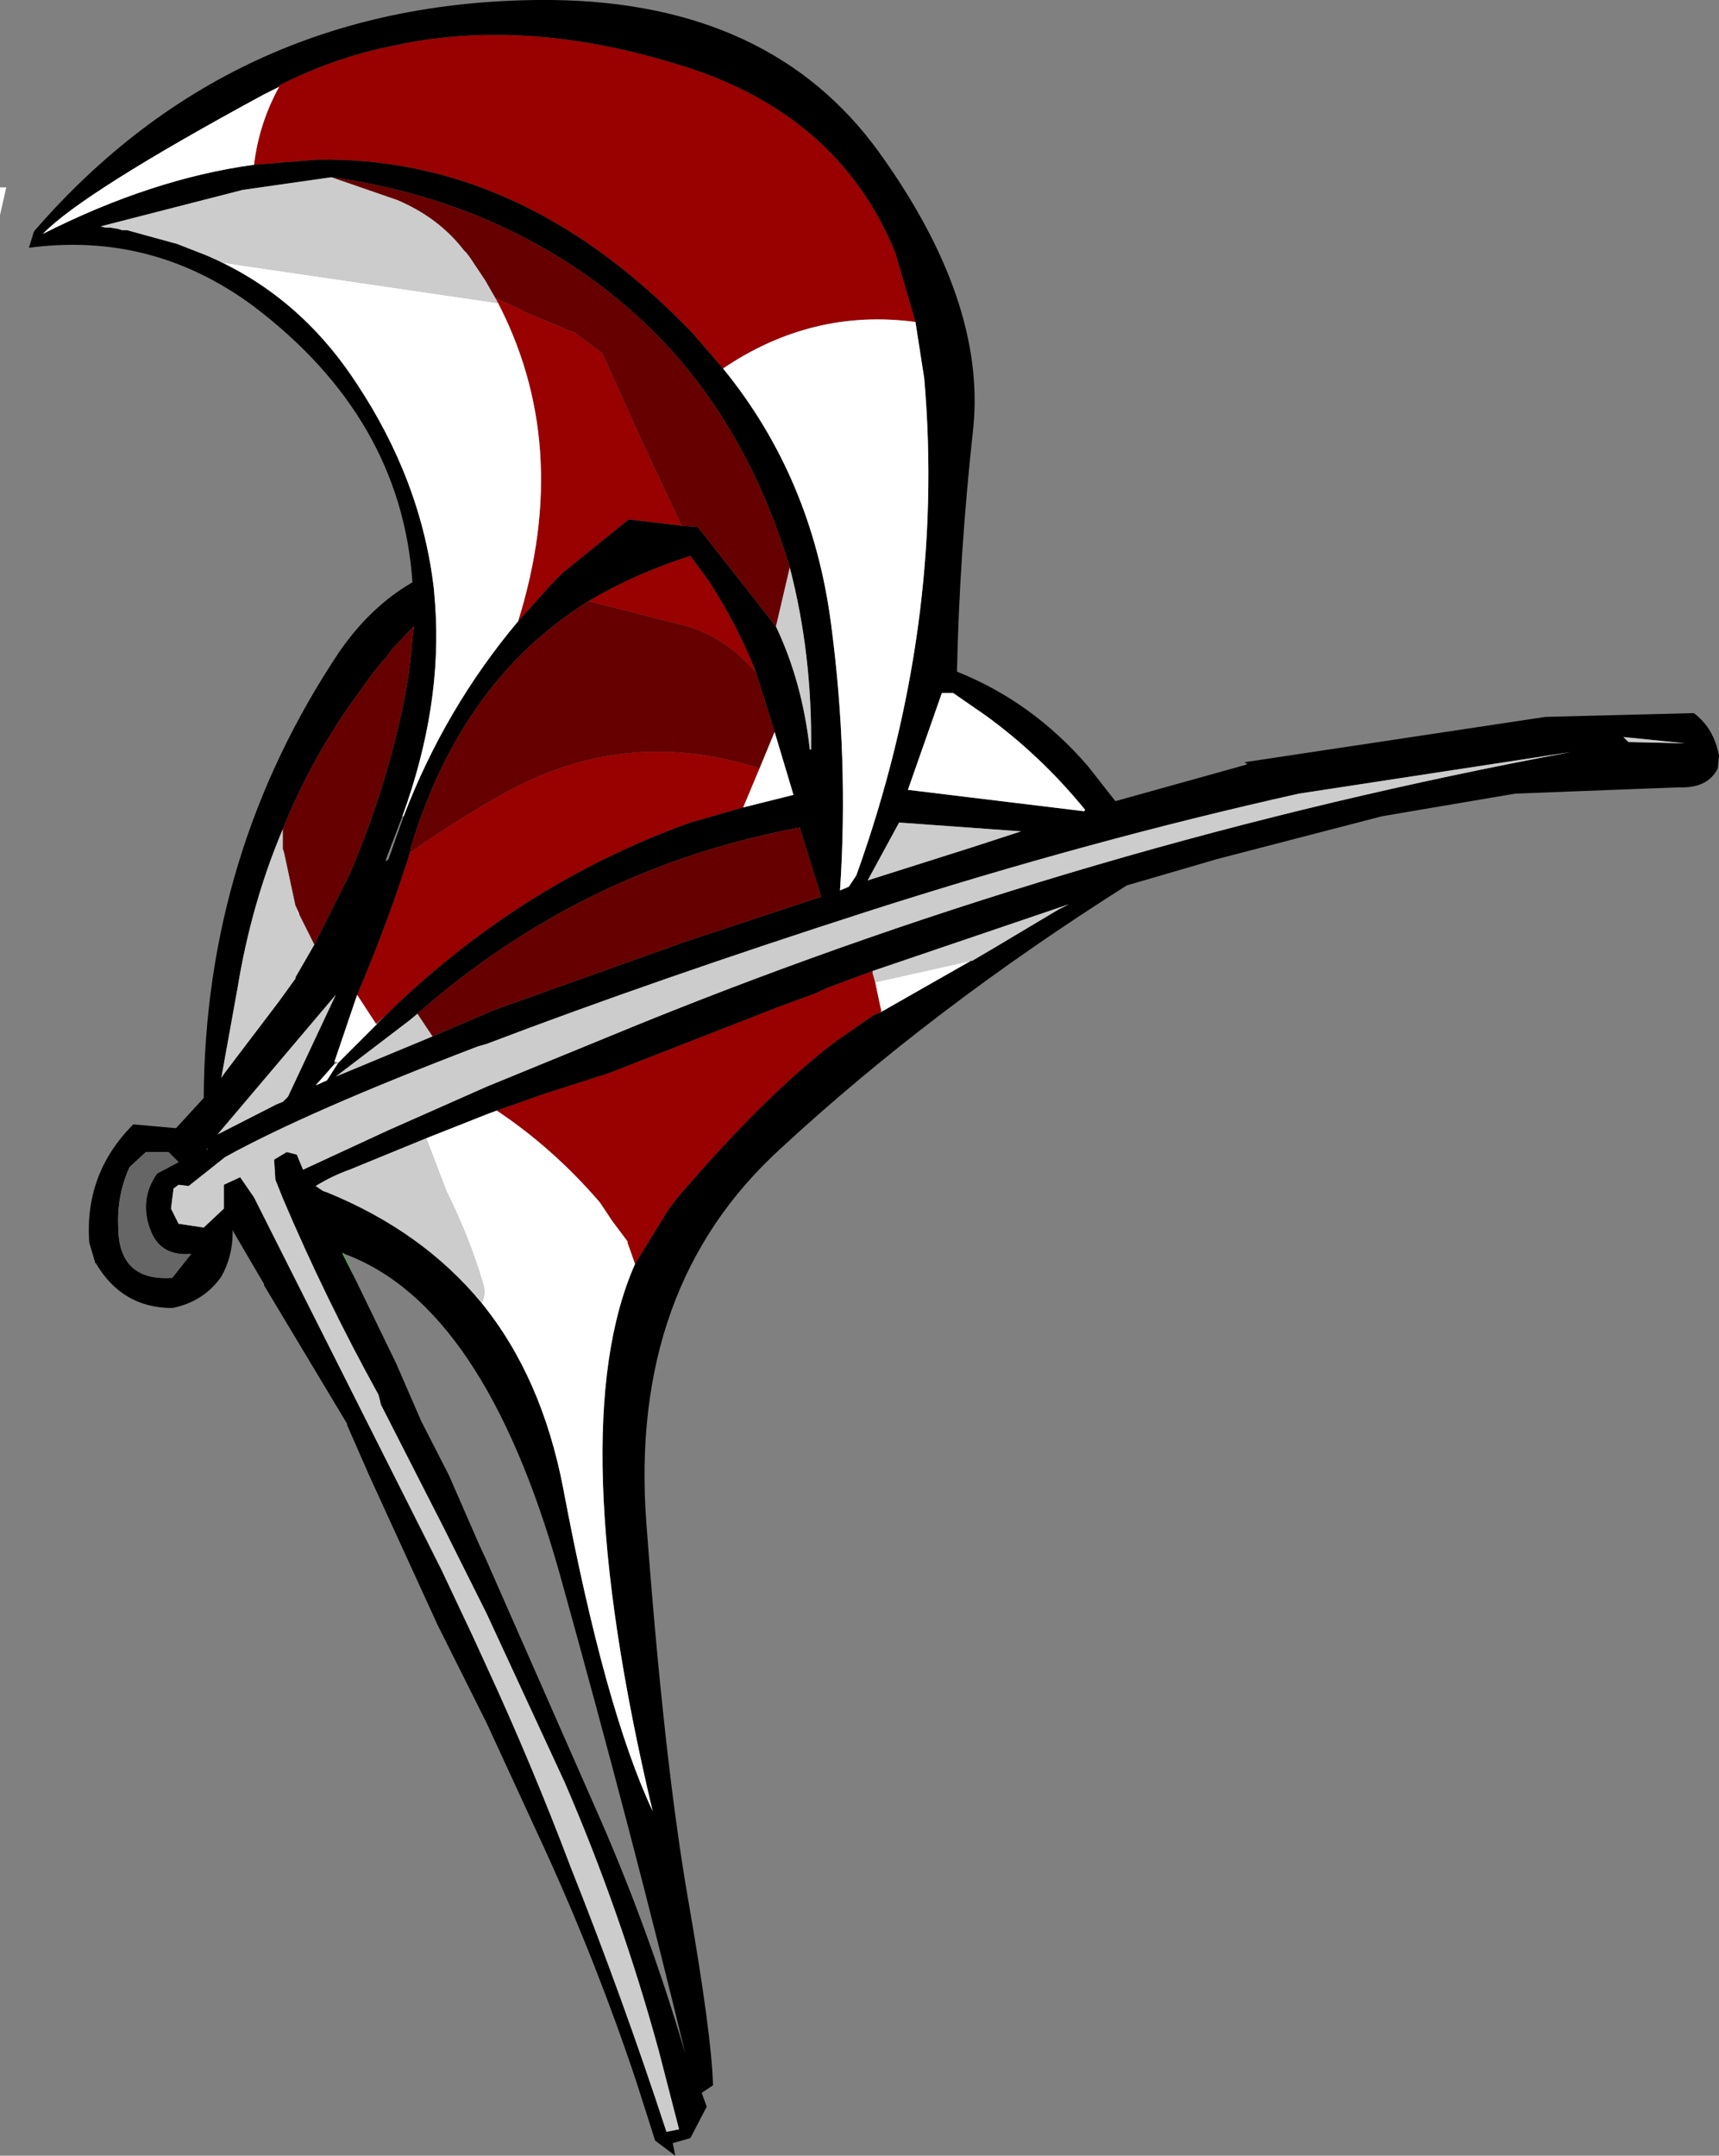 <?xml version="1.0" encoding="UTF-8" standalone="no"?>
<svg xmlns:xlink="http://www.w3.org/1999/xlink" height="85.7px" width="68.35px" xmlns="http://www.w3.org/2000/svg">
  <rect width="100%" height="100%" fill="#808080" stroke="none"/>
  <g transform="matrix(1.0, 0.0, 0.0, 1.0, 34.15, 42.85)">
    <path d="M2.25 -30.05 Q-1.85 -30.6 -5.4 -28.2 L-6.65 -29.65 -6.7 -29.7 -6.95 -29.95 Q-13.55 -36.65 -21.55 -36.5 L-24.05 -36.3 Q-23.85 -37.95 -23.05 -39.4 L-23.05 -39.45 Q-20.7 -40.65 -18.15 -41.1 L-18.2 -41.1 Q-13.2 -42.1 -7.4 -40.35 -0.85 -38.45 1.45 -32.8 L2.25 -30.05 M-14.45 -31.0 L-13.45 -30.55 -13.3 -30.45 -11.25 -29.6 -11.2 -29.55 -10.6 -29.1 -10.2 -28.8 -8.6 -25.25 -7.05 -21.95 -9.15 -22.2 -11.75 -20.1 -12.2 -19.65 -13.55 -18.15 Q-11.35 -25.2 -14.45 -31.0 M0.85 -2.6 L0.6 -2.5 -0.85 -1.5 Q-3.65 0.6 -7.2 4.75 L-7.55 5.2 -8.9 7.4 -9.2 6.55 -9.2 6.5 -9.8 5.7 -10.3 4.95 Q-12.15 2.8 -14.4 1.3 L-12.4 0.6 -10.05 -0.15 -9.65 -0.3 -3.25 -2.8 -1.75 -3.35 -1.2 -3.6 0.55 -4.25 0.55 -4.15 0.65 -3.8 0.85 -2.85 0.9 -2.65 0.85 -2.6 M-3.95 -12.3 L-4.6 -10.75 -6.7 -10.15 Q-13.5 -7.7 -18.8 -2.5 L-19.2 -2.15 -19.95 -3.3 Q-18.75 -6.1 -17.85 -8.95 -16.15 -10.15 -14.3 -11.2 -9.35 -14.05 -3.95 -12.3 M-10.75 -18.95 Q-8.9 -20.05 -6.7 -20.75 L-6.0 -19.8 Q-4.85 -18.05 -4.1 -16.15 L-4.45 -16.5 Q-5.4 -17.5 -6.8 -17.95 L-10.75 -18.95" fill="#990000" fill-rule="evenodd" stroke="none"/>
    <path d="M4.55 -25.85 Q4.0 -20.85 3.9 -16.15 6.9 -14.95 9.1 -12.4 L10.2 -11.0 15.4 -12.45 15.45 -12.5 Q15.35 -12.5 15.35 -12.55 L15.4 -12.55 15.35 -12.55 27.3 -14.35 33.2 -14.5 Q34.0 -13.9 34.2 -12.8 L34.15 -12.3 Q33.75 -11.5 32.6 -11.55 L26.1 -11.3 20.8 -10.4 14.25 -8.7 10.65 -7.65 Q2.9 -2.75 -3.1 2.8 -9.15 8.3 -8.45 17.7 -7.75 27.1 -6.8 32.6 -5.85 38.05 -5.8 40.05 L-6.25 40.35 -6.05 40.9 -6.7 42.15 -7.4 42.35 -7.3 42.85 -8.1 42.25 -8.85 39.9 Q-10.4 35.25 -12.45 30.75 L-14.8 25.65 -16.75 21.75 -19.45 15.85 -20.35 13.8 -20.35 13.75 -23.65 8.25 -23.65 8.2 -24.85 6.15 -24.9 6.05 -24.9 6.15 Q-24.9 7.1 -25.35 7.9 -26.05 8.9 -27.3 9.15 -29.3 9.15 -30.35 7.35 L-30.35 7.4 -30.6 6.55 Q-30.8 3.8 -28.85 1.85 L-27.15 2.0 -26.05 0.8 Q-26.0 -8.95 -20.65 -16.95 -19.4 -18.75 -17.75 -19.7 -18.2 -26.25 -24.1 -30.7 -28.1 -33.65 -33.0 -33.0 L-32.8 -33.65 Q-24.75 -42.95 -12.2 -42.85 -3.5 -42.75 0.8 -36.8 5.05 -30.9 4.55 -25.85 M-5.4 -28.2 Q-1.85 -23.85 -1.1 -18.0 -0.4 -12.7 -0.75 -7.45 L-0.4 -7.6 -0.1 -8.05 Q3.45 -17.95 2.6 -27.8 L2.25 -30.05 1.45 -32.8 Q-0.85 -38.45 -7.4 -40.35 -13.2 -42.1 -18.2 -41.1 L-18.15 -41.1 Q-20.7 -40.65 -23.05 -39.45 L-23.05 -39.4 -23.65 -39.1 Q-30.85 -35.2 -32.45 -33.55 -28.1 -35.75 -24.05 -36.3 L-21.55 -36.5 Q-13.55 -36.65 -6.95 -29.95 L-6.7 -29.7 -6.65 -29.65 -5.4 -28.2 M-3.3 -17.95 Q-2.25 -15.75 -1.95 -13.05 L-1.9 -13.05 Q-1.85 -16.85 -2.75 -20.3 -4.75 -26.9 -9.4 -30.8 -11.7 -32.75 -14.65 -34.05 -17.65 -35.35 -20.95 -35.8 L-21.0 -35.8 -24.5 -35.3 -30.15 -33.85 -29.95 -33.8 -29.75 -33.8 -29.45 -33.75 -29.3 -33.7 -29.1 -33.7 -27.1 -33.15 -25.95 -32.7 Q-22.3 -31.15 -20.0 -27.65 -17.4 -23.75 -16.9 -19.45 L-16.85 -18.85 Q-16.55 -14.8 -18.15 -10.4 L-18.8 -8.7 -18.8 -8.6 -18.7 -8.7 -18.1 -10.4 Q-16.45 -14.7 -13.55 -18.15 L-12.2 -19.65 -11.75 -20.1 -9.15 -22.2 -7.05 -21.95 -6.4 -21.9 -3.3 -17.95 M8.95 -10.6 L9.0 -10.65 Q7.25 -12.8 5.05 -14.4 L3.75 -15.3 3.3 -15.3 1.95 -11.45 8.95 -10.6 M4.45 -4.65 L4.5 -4.65 5.35 -5.15 7.95 -6.7 8.35 -6.9 0.55 -4.25 -1.2 -3.6 -1.75 -3.35 -3.25 -2.8 -9.65 -0.3 -10.05 -0.15 -12.4 0.6 -14.4 1.3 -14.8 1.45 -17.2 2.4 -20.25 3.65 Q-20.95 3.9 -21.6 4.3 L-21.3 4.5 -21.15 4.55 Q-17.35 6.1 -15.0 8.95 -12.6 11.9 -11.75 16.35 -10.1 25.1 -8.2 29.15 -11.8 13.95 -8.9 7.4 L-7.55 5.2 -7.2 4.75 Q-3.65 0.6 -0.85 -1.5 L0.6 -2.5 0.85 -2.6 4.45 -4.65 M4.45 -9.15 L6.45 -9.8 1.6 -10.15 0.35 -7.85 4.45 -9.15 M-4.6 -10.75 L-2.6 -11.25 -3.35 -13.75 -4.1 -16.15 Q-4.85 -18.05 -6.0 -19.8 L-6.7 -20.75 Q-8.9 -20.05 -10.75 -18.95 -15.8 -15.8 -17.8 -9.2 L-17.85 -8.95 Q-18.75 -6.1 -19.95 -3.3 L-20.85 -0.65 -20.85 -0.55 -21.6 0.3 -21.15 0.1 -20.7 -0.6 -19.15 -2.15 -18.8 -2.5 Q-13.5 -7.7 -6.7 -10.15 L-4.6 -10.75 M-16.95 -1.65 L-14.5 -2.7 -6.8 -5.45 -1.5 -7.2 -2.35 -9.95 Q-10.95 -8.35 -17.55 -2.55 L-17.85 -2.3 -20.8 -0.05 -16.95 -1.65 M28.3 -12.95 L17.5 -11.3 Q9.2 -9.45 0.45 -6.65 -8.1 -3.9 -14.8 -1.35 L-15.15 -1.25 Q-21.95 1.35 -25.2 3.15 L-26.65 4.3 -27.05 4.25 -27.25 4.4 -27.35 5.2 -27.05 5.8 -26.05 5.95 -25.25 5.2 -25.25 4.25 -24.6 3.95 -24.05 4.75 -16.6 19.55 -15.35 22.2 -14.8 23.4 Q-13.0 27.3 -11.45 31.4 -9.4 36.55 -7.65 41.9 L-7.15 41.8 -7.95 38.7 Q-9.45 33.2 -11.7 28.0 L-14.8 21.3 -16.5 17.9 -19.0 13.0 -19.1 12.6 Q-21.2 8.8 -22.9 4.8 L-23.2 4.05 -23.25 3.25 -22.75 2.95 -22.35 3.05 -22.1 3.65 -18.75 2.1 -14.8 0.35 -8.7 -2.15 Q9.2 -9.4 28.3 -12.95 M32.85 -13.3 L30.4 -13.55 30.6 -13.35 32.85 -13.3 M-21.65 -5.3 L-20.25 -8.1 Q-18.95 -11.1 -18.2 -14.45 -17.85 -16.0 -17.75 -17.5 L-17.7 -17.85 -17.7 -17.95 -18.55 -17.05 -18.7 -16.85 -18.8 -16.7 -18.95 -16.55 -19.35 -16.05 -20.25 -14.8 Q-21.85 -12.5 -22.9 -9.9 -24.15 -6.95 -24.7 -3.6 L-25.35 0.0 -25.25 -0.15 -25.1 -0.35 -23.05 -3.05 -22.4 -3.95 -22.4 -4.0 -21.65 -5.3 M-27.05 3.35 L-27.45 2.95 -28.35 2.95 -29.0 3.55 Q-29.5 4.65 -29.45 5.9 -29.45 8.1 -27.3 7.95 L-26.55 7.0 Q-27.75 7.1 -28.15 6.1 -28.65 4.85 -27.9 3.8 L-27.05 3.35 M-22.9 0.95 L-22.7 0.75 -20.8 -3.3 -25.5 2.25 -23.15 1.05 -22.9 0.95 M-25.95 2.85 L-25.9 2.85 -25.9 2.8 -25.95 2.85 M-20.5 7.0 L-20.55 6.95 -20.0 8.05 -18.4 11.35 -17.4 13.65 -16.3 15.8 -15.1 18.55 -14.8 19.2 -10.4 29.2 Q-8.35 33.85 -6.9 38.8 -8.95 30.3 -11.9 19.7 -14.9 9.05 -20.45 7.0 L-20.5 6.95 -20.5 7.0" fill="#000000" fill-rule="evenodd" stroke="none"/>
    <path d="M-3.3 -17.95 L-2.75 -20.3 Q-1.85 -16.85 -1.9 -13.05 L-1.95 -13.05 Q-2.25 -15.75 -3.3 -17.95 M-20.95 -35.8 L-18.35 -34.9 Q-16.7 -34.2 -15.7 -32.9 L-15.6 -32.8 -15.45 -32.6 -14.85 -31.7 -14.45 -31.0 -14.35 -30.8 -25.25 -32.4 -25.95 -32.7 -27.1 -33.15 -29.1 -33.7 -29.3 -33.7 -29.45 -33.75 -29.75 -33.8 -29.95 -33.8 -30.15 -33.85 -24.5 -35.3 -21.0 -35.8 -20.95 -35.8 M4.45 -9.15 L0.35 -7.85 1.6 -10.15 6.45 -9.8 4.45 -9.15 M0.55 -4.25 L8.35 -6.9 7.95 -6.7 5.35 -5.15 4.5 -4.65 4.45 -4.65 0.65 -3.8 0.55 -4.15 0.55 -4.25 M-15.0 8.95 Q-17.35 6.1 -21.15 4.55 L-21.3 4.5 -21.6 4.3 Q-20.95 3.9 -20.25 3.65 L-17.2 2.4 -16.4 4.5 Q-15.5 6.3 -14.95 8.15 -14.8 8.6 -15.0 8.95 M-17.55 -2.55 L-16.95 -1.65 -20.8 -0.05 -17.85 -2.3 -17.55 -2.55 M32.85 -13.3 L30.6 -13.35 30.4 -13.55 32.85 -13.3 M28.3 -12.95 Q9.2 -9.4 -8.7 -2.15 L-14.8 0.35 -18.75 2.1 -22.1 3.65 -22.35 3.05 -22.75 2.95 -23.25 3.25 -23.2 4.05 -22.9 4.8 Q-21.2 8.8 -19.1 12.6 L-19.0 13.0 -16.5 17.9 -14.8 21.3 -11.7 28.0 Q-9.45 33.2 -7.95 38.7 L-7.15 41.8 -7.65 41.9 Q-9.4 36.55 -11.45 31.4 -13.0 27.3 -14.8 23.4 L-15.35 22.2 -16.6 19.55 -24.05 4.75 -24.6 3.95 -25.25 4.25 -25.25 5.2 -26.05 5.95 -27.05 5.8 -27.35 5.2 -27.25 4.4 -27.05 4.25 -26.65 4.3 -25.2 3.15 Q-21.95 1.35 -15.15 -1.25 L-14.8 -1.35 Q-8.1 -3.9 0.45 -6.65 9.2 -9.45 17.5 -11.3 L28.3 -12.95 M-22.9 -9.9 L-22.9 -9.55 -22.9 -9.1 -22.85 -8.95 -22.4 -6.85 -22.3 -6.5 -22.25 -6.5 -21.65 -5.3 -22.4 -4.0 -22.4 -3.95 -23.05 -3.05 -25.1 -0.35 -25.25 -0.15 -25.35 0.0 -24.7 -3.6 Q-24.15 -6.95 -22.9 -9.9 M-22.9 0.95 L-23.15 1.05 -25.5 2.25 -20.8 -3.3 -22.7 0.75 -22.9 0.95" fill="#cccccc" fill-rule="evenodd" stroke="none"/>
    <path d="M-2.75 -20.3 L-3.3 -17.95 -6.4 -21.9 -7.05 -21.95 -8.6 -25.25 -10.2 -28.8 -10.6 -29.1 -11.2 -29.55 -11.25 -29.6 -13.3 -30.45 -13.45 -30.55 -14.45 -31.0 -14.85 -31.7 -15.45 -32.6 -15.6 -32.8 -15.7 -32.9 Q-16.7 -34.2 -18.35 -34.9 L-20.95 -35.8 Q-17.65 -35.35 -14.65 -34.05 -11.7 -32.75 -9.4 -30.8 -4.75 -26.9 -2.75 -20.3 M-3.35 -13.75 L-3.95 -12.3 Q-9.35 -14.05 -14.3 -11.2 -16.15 -10.15 -17.85 -8.95 L-17.8 -9.2 Q-15.8 -15.8 -10.75 -18.95 L-6.8 -17.95 Q-5.4 -17.5 -4.45 -16.5 L-4.1 -16.15 -3.35 -13.75 M-17.55 -2.55 Q-10.95 -8.35 -2.35 -9.95 L-1.5 -7.2 -6.8 -5.45 -14.5 -2.7 -16.95 -1.65 -17.55 -2.55 M-22.9 -9.9 Q-21.85 -12.5 -20.25 -14.8 L-19.35 -16.05 -18.95 -16.55 -18.8 -16.7 -18.7 -16.85 -18.55 -17.05 -17.7 -17.95 -17.7 -17.85 -17.75 -17.5 Q-17.85 -16.0 -18.2 -14.45 -18.95 -11.1 -20.25 -8.1 L-21.65 -5.3 -22.25 -6.5 -22.4 -6.85 -22.85 -8.95 -22.9 -9.1 -22.9 -9.55 -22.9 -9.9" fill="#660000" fill-rule="evenodd" stroke="none"/>
    <path d="M-5.4 -28.2 Q-1.85 -30.6 2.25 -30.05 L2.6 -27.8 Q3.45 -17.95 -0.1 -8.05 L-0.4 -7.6 -0.75 -7.45 Q-0.4 -12.7 -1.1 -18.0 -1.85 -23.85 -5.4 -28.2 M-23.05 -39.4 Q-23.85 -37.95 -24.05 -36.3 -28.1 -35.75 -32.45 -33.55 -30.85 -35.2 -23.65 -39.1 L-23.05 -39.4 M9.0 -10.65 L8.95 -10.6 1.95 -11.45 3.3 -15.3 3.75 -15.3 5.05 -14.4 Q7.25 -12.8 9.0 -10.65 M4.45 -4.65 L0.85 -2.6 0.9 -2.65 0.85 -2.85 0.65 -3.8 4.45 -4.65 M-8.9 7.4 Q-11.8 13.95 -8.2 29.15 -10.1 25.1 -11.75 16.35 -12.6 11.9 -15.0 8.95 -14.8 8.6 -14.95 8.15 -15.5 6.3 -16.4 4.5 L-17.2 2.4 -14.8 1.45 -14.4 1.3 Q-12.15 2.8 -10.3 4.95 L-9.8 5.7 -9.2 6.5 -9.2 6.55 -8.9 7.4 M-3.35 -13.75 L-2.6 -11.25 -4.6 -10.75 -3.95 -12.3 -3.35 -13.75 M-19.15 -2.15 L-20.7 -0.6 -21.15 0.1 -21.6 0.3 -20.85 -0.55 -20.7 -0.6 -20.85 -0.65 -19.95 -3.3 -19.2 -2.15 -19.15 -2.15 M-25.95 -32.7 L-25.25 -32.4 -14.35 -30.8 -14.45 -31.0 Q-11.35 -25.2 -13.55 -18.15 -16.45 -14.7 -18.1 -10.4 L-18.15 -10.4 Q-16.55 -14.8 -16.85 -18.85 L-16.9 -19.45 Q-17.4 -23.75 -20.0 -27.65 -22.3 -31.15 -25.95 -32.7 M-22.4 -6.85 L-22.25 -6.5 -22.3 -6.5 -22.4 -6.85 M-34.15 -35.4 L-33.9 -35.4 -34.15 -34.3 -34.15 -35.4" fill="#ffffff" fill-rule="evenodd" stroke="none"/>
    <path d="M-27.05 3.35 L-27.9 3.8 Q-28.65 4.85 -28.15 6.1 -27.75 7.1 -26.55 7.0 L-27.3 7.95 Q-29.45 8.1 -29.45 5.9 -29.5 4.65 -29.0 3.55 L-28.35 2.95 -27.45 2.95 -27.05 3.35" fill="#666666" fill-rule="evenodd" stroke="none"/>
    <path d="M-20.0 8.05 L-20.55 6.95 -20.5 7.0 -20.0 8.05" fill="#00ff00" fill-rule="evenodd" stroke="none"/>
  </g>
</svg>
